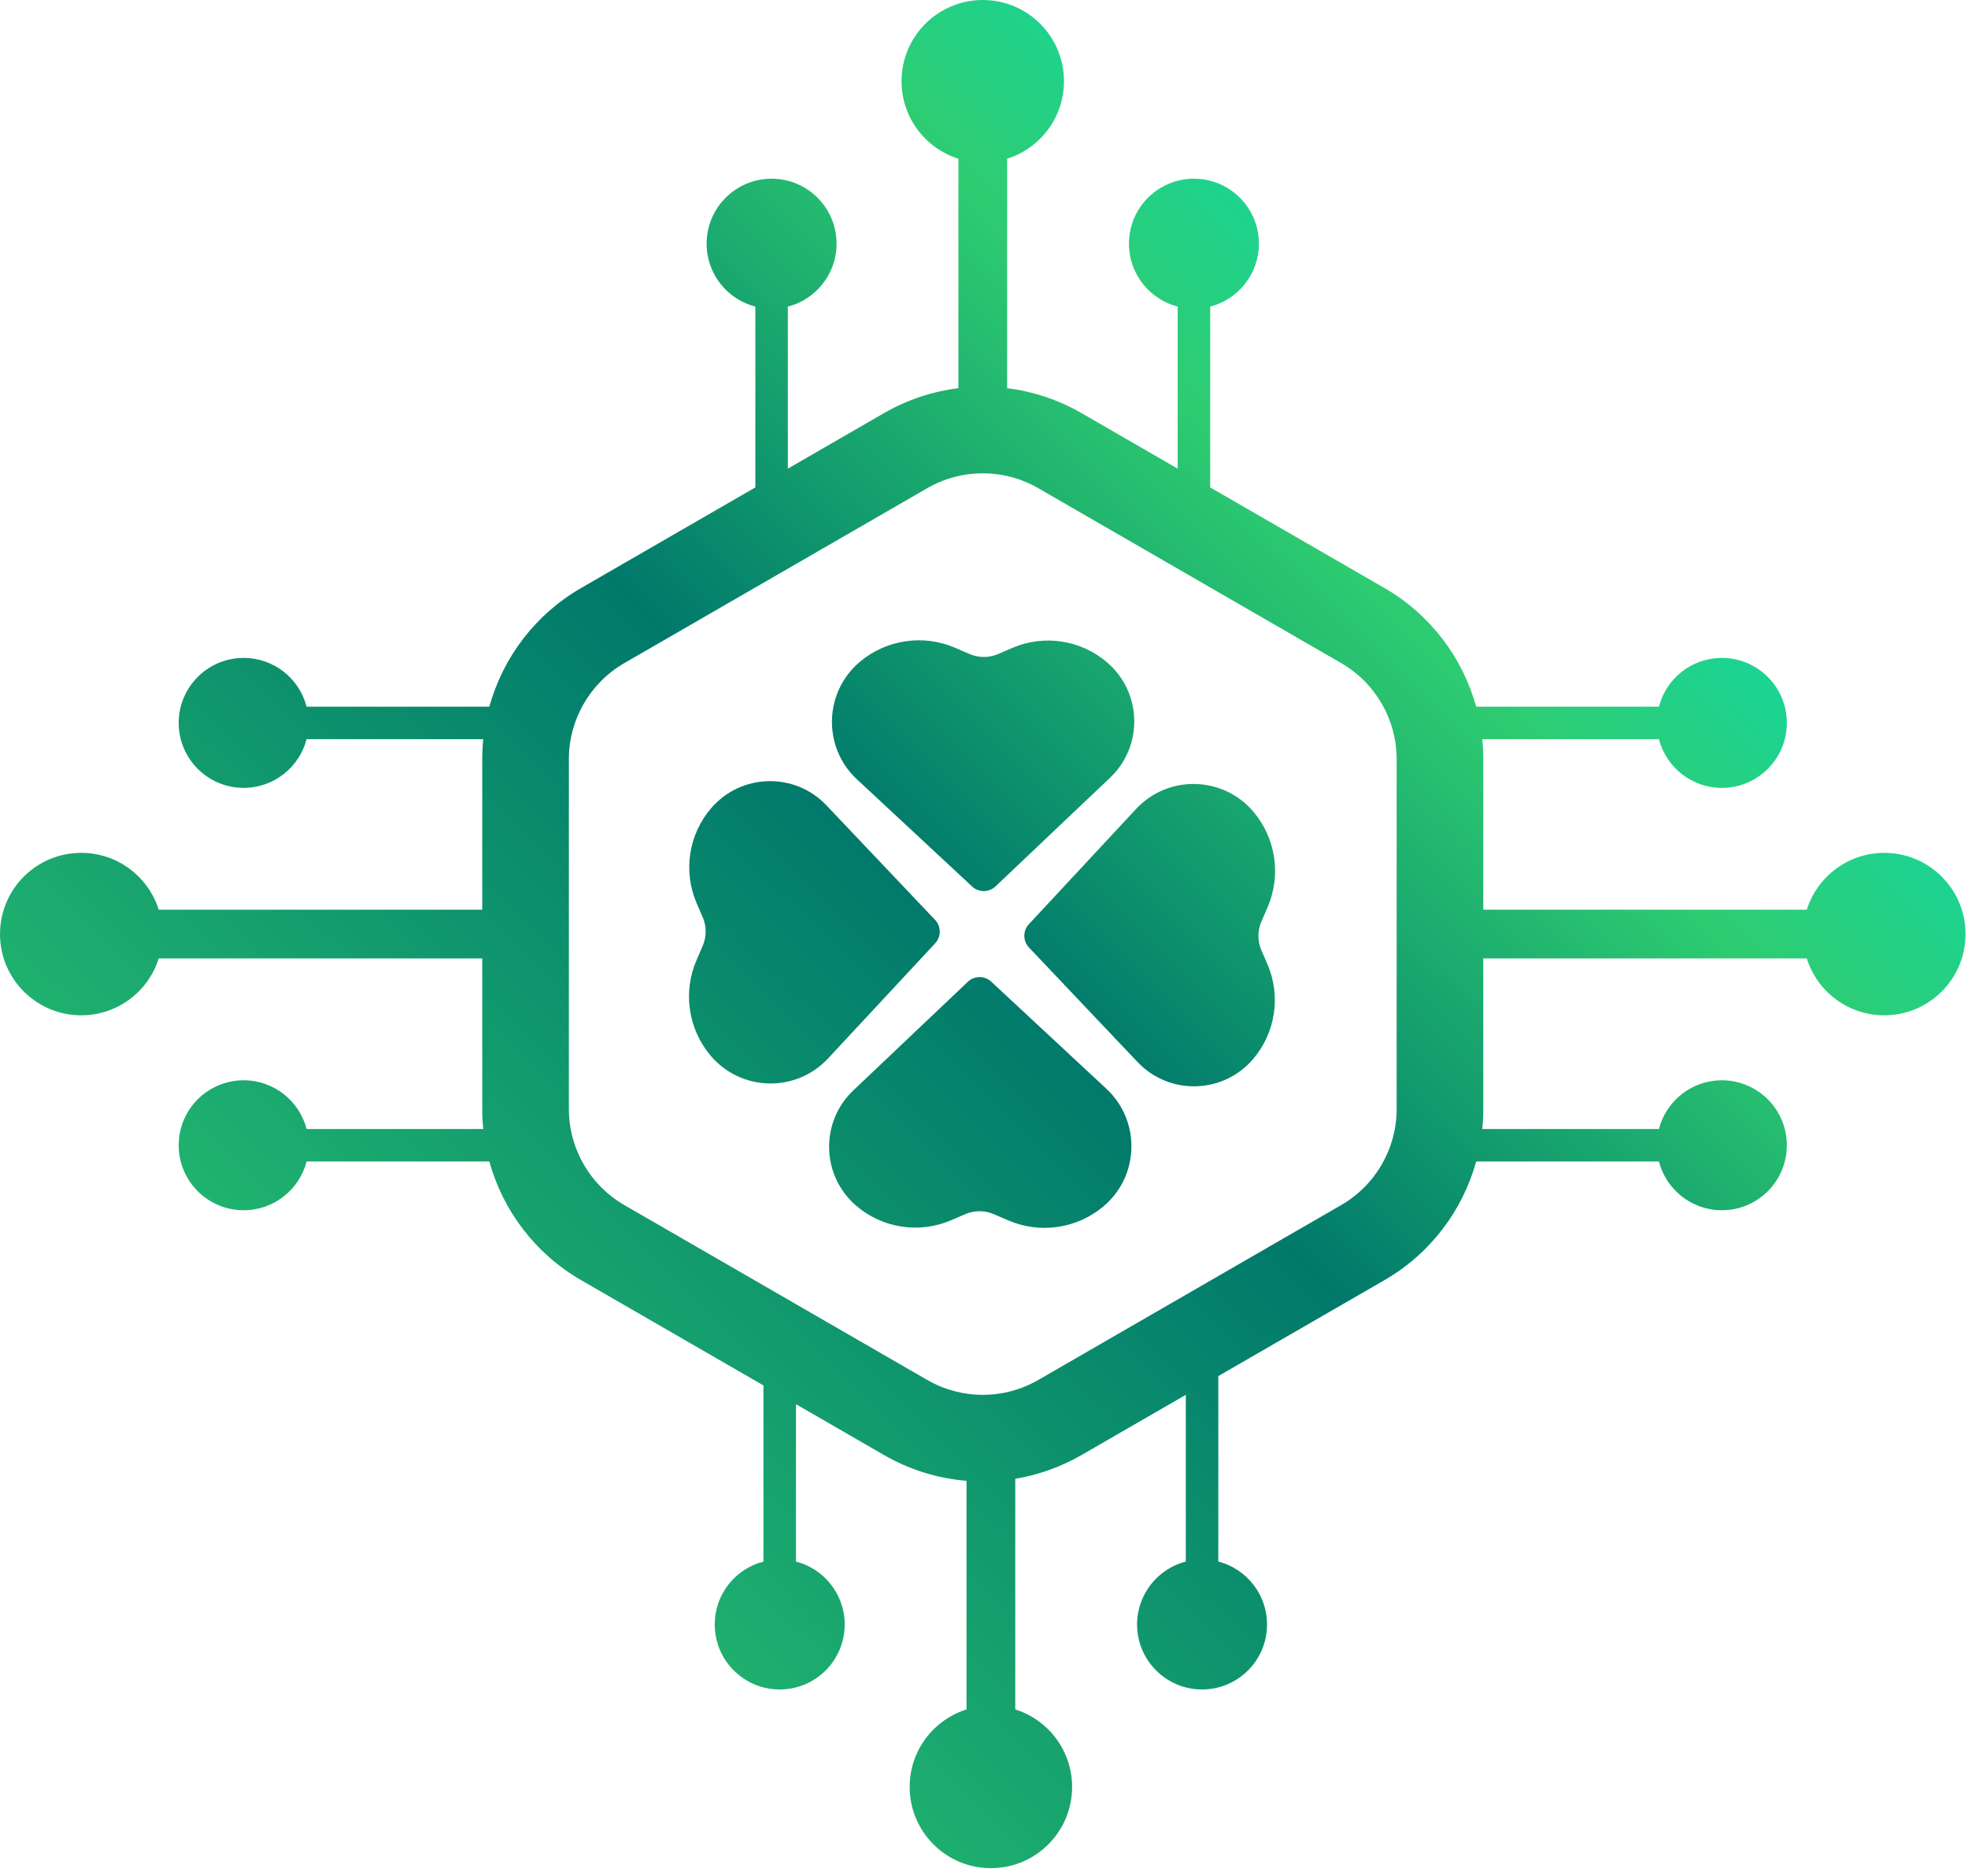 <svg width="128" height="122" viewBox="0 0 128 122" fill="none" xmlns="http://www.w3.org/2000/svg">
<path d="M63.227 57.655L55.738 50.688C53.488 48.594 53.583 45.002 55.941 43.03C57.667 41.587 60.059 41.239 62.125 42.131L63.06 42.535C63.654 42.791 64.328 42.791 64.923 42.535L65.832 42.142C67.908 41.246 70.314 41.616 72.024 43.094C74.285 45.049 74.365 48.528 72.197 50.584L64.749 57.648C64.323 58.052 63.657 58.055 63.227 57.655Z" fill="url(#paint0_linear_10_24)"/>
<path d="M66.921 60.105L73.888 52.616C75.981 50.365 79.574 50.46 81.546 52.819C82.989 54.545 83.337 56.937 82.445 59.003L82.041 59.938C81.784 60.532 81.784 61.206 82.041 61.8L82.434 62.709C83.33 64.785 82.96 67.191 81.481 68.902C79.527 71.163 76.048 71.243 73.991 69.075L66.928 61.626C66.524 61.201 66.521 60.534 66.921 60.105Z" fill="url(#paint1_linear_10_24)"/>
<path d="M71.96 70.812L64.471 63.845C64.041 63.445 63.375 63.449 62.949 63.852L55.501 70.916C53.333 72.972 53.413 76.451 55.674 78.406C57.385 79.884 59.791 80.254 61.867 79.358L62.776 78.966C63.37 78.709 64.044 78.709 64.638 78.966L65.573 79.369C67.639 80.261 70.031 79.913 71.757 78.47C74.115 76.499 74.211 72.906 71.96 70.812Z" fill="url(#paint2_linear_10_24)"/>
<path d="M60.825 61.349L53.858 68.838C51.764 71.088 48.171 70.993 46.2 68.635C44.756 66.908 44.409 64.516 45.301 62.45L45.704 61.516C45.961 60.921 45.961 60.247 45.704 59.653L45.312 58.744C44.415 56.668 44.785 54.262 46.264 52.551C48.219 50.291 51.697 50.21 53.754 52.379L60.818 59.827C61.221 60.253 61.224 60.919 60.825 61.349Z" fill="url(#paint3_linear_10_24)"/>
<path fill-rule="evenodd" clip-rule="evenodd" d="M69.202 5.283C69.202 7.648 67.648 9.65 65.504 10.323V25.246C67.184 25.455 68.832 25.996 70.347 26.87L76.598 30.48V19.941C74.775 19.472 73.428 17.817 73.428 15.848C73.428 13.514 75.32 11.622 77.654 11.622C79.988 11.622 81.88 13.514 81.88 15.848C81.88 17.817 80.534 19.472 78.711 19.941V31.7L90.047 38.244C93.01 39.955 95.125 42.747 96.011 45.959H107.898C108.368 44.136 110.022 42.789 111.991 42.789C114.325 42.789 116.217 44.681 116.217 47.015C116.217 49.349 114.325 51.241 111.991 51.241C110.022 51.241 108.368 49.895 107.898 48.072H96.407C96.451 48.502 96.474 48.938 96.474 49.376V59.165H117.516C118.189 57.022 120.191 55.467 122.557 55.467C125.474 55.467 127.839 57.833 127.839 60.75C127.839 63.667 125.474 66.033 122.557 66.033C120.191 66.033 118.189 64.478 117.516 62.335H96.474V72.124C96.474 72.562 96.451 72.998 96.407 73.428H107.898C108.368 71.606 110.022 70.259 111.991 70.259C114.325 70.259 116.217 72.151 116.217 74.485C116.217 76.819 114.325 78.711 111.991 78.711C110.022 78.711 108.368 77.364 107.898 75.541H96.011C95.125 78.753 93.01 81.545 90.047 83.256L79.239 89.496V101.559C81.062 102.028 82.409 103.683 82.409 105.652C82.409 107.986 80.517 109.878 78.183 109.878C75.849 109.878 73.957 107.986 73.957 105.652C73.957 103.683 75.303 102.028 77.126 101.559V90.715L70.347 94.629C68.992 95.412 67.529 95.928 66.033 96.177V111.177C68.176 111.85 69.73 113.852 69.73 116.217C69.73 119.135 67.365 121.5 64.448 121.5C61.53 121.5 59.165 119.135 59.165 116.217C59.165 113.852 60.72 111.85 62.863 111.177V96.308C61.001 96.155 59.165 95.595 57.492 94.629L51.77 91.325V101.559C53.592 102.028 54.939 103.683 54.939 105.652C54.939 107.986 53.047 109.878 50.713 109.878C48.379 109.878 46.487 107.986 46.487 105.652C46.487 103.683 47.834 102.028 49.657 101.559V90.105L37.793 83.256C34.83 81.545 32.714 78.753 31.828 75.541H19.941C19.472 77.364 17.817 78.711 15.848 78.711C13.514 78.711 11.622 76.819 11.622 74.485C11.622 72.151 13.514 70.259 15.848 70.259C17.817 70.259 19.472 71.606 19.941 73.428H31.432C31.388 72.998 31.366 72.562 31.366 72.124V62.335H10.323C9.65 64.478 7.648 66.033 5.283 66.033C2.365 66.033 0 63.667 0 60.75C0 57.833 2.365 55.467 5.283 55.467C7.648 55.467 9.65 57.022 10.323 59.165H31.366V49.376C31.366 48.938 31.388 48.502 31.432 48.072H19.941C19.472 49.895 17.817 51.241 15.848 51.241C13.514 51.241 11.622 49.349 11.622 47.015C11.622 44.681 13.514 42.789 15.848 42.789C17.817 42.789 19.472 44.136 19.941 45.959H31.828C32.714 42.747 34.83 39.955 37.793 38.244L49.128 31.7V19.941C47.306 19.472 45.959 17.817 45.959 15.848C45.959 13.514 47.851 11.622 50.185 11.622C52.519 11.622 54.411 13.514 54.411 15.848C54.411 17.817 53.064 19.472 51.241 19.941V30.48L57.492 26.87C59.007 25.996 60.655 25.455 62.335 25.246V10.323C60.192 9.65 58.637 7.648 58.637 5.283C58.637 2.365 61.002 0 63.92 0C66.837 0 69.202 2.365 69.202 5.283ZM60.31 31.75C62.544 30.461 65.296 30.461 67.529 31.75L87.229 43.124C89.463 44.414 90.839 46.797 90.839 49.376V72.124C90.839 74.703 89.463 77.086 87.229 78.376L67.529 89.75C65.296 91.039 62.544 91.039 60.31 89.75L40.61 78.376C38.376 77.086 37 74.703 37 72.124V49.376C37 46.797 38.376 44.414 40.61 43.124L60.31 31.75Z" fill="url(#paint4_linear_10_24)"/>
<defs>
<linearGradient id="paint0_linear_10_24" x1="111.5" y1="12" x2="15" y2="109.5" gradientUnits="userSpaceOnUse">
<stop stop-color="#00DFC5"/>
<stop offset="0.25" stop-color="#2ECC71"/>
<stop offset="0.5" stop-color="#00796B"/>
<stop offset="1" stop-color="#2ECC71"/>
</linearGradient>
<linearGradient id="paint1_linear_10_24" x1="111.5" y1="12" x2="15" y2="109.5" gradientUnits="userSpaceOnUse">
<stop stop-color="#00DFC5"/>
<stop offset="0.25" stop-color="#2ECC71"/>
<stop offset="0.5" stop-color="#00796B"/>
<stop offset="1" stop-color="#2ECC71"/>
</linearGradient>
<linearGradient id="paint2_linear_10_24" x1="111.5" y1="12" x2="15" y2="109.5" gradientUnits="userSpaceOnUse">
<stop stop-color="#00DFC5"/>
<stop offset="0.25" stop-color="#2ECC71"/>
<stop offset="0.5" stop-color="#00796B"/>
<stop offset="1" stop-color="#2ECC71"/>
</linearGradient>
<linearGradient id="paint3_linear_10_24" x1="111.5" y1="12" x2="15" y2="109.5" gradientUnits="userSpaceOnUse">
<stop stop-color="#00DFC5"/>
<stop offset="0.25" stop-color="#2ECC71"/>
<stop offset="0.5" stop-color="#00796B"/>
<stop offset="1" stop-color="#2ECC71"/>
</linearGradient>
<linearGradient id="paint4_linear_10_24" x1="111.5" y1="12" x2="15" y2="109.5" gradientUnits="userSpaceOnUse">
<stop stop-color="#00DFC5"/>
<stop offset="0.25" stop-color="#2ECC71"/>
<stop offset="0.5" stop-color="#00796B"/>
<stop offset="1" stop-color="#2ECC71"/>
</linearGradient>
</defs>
</svg>
